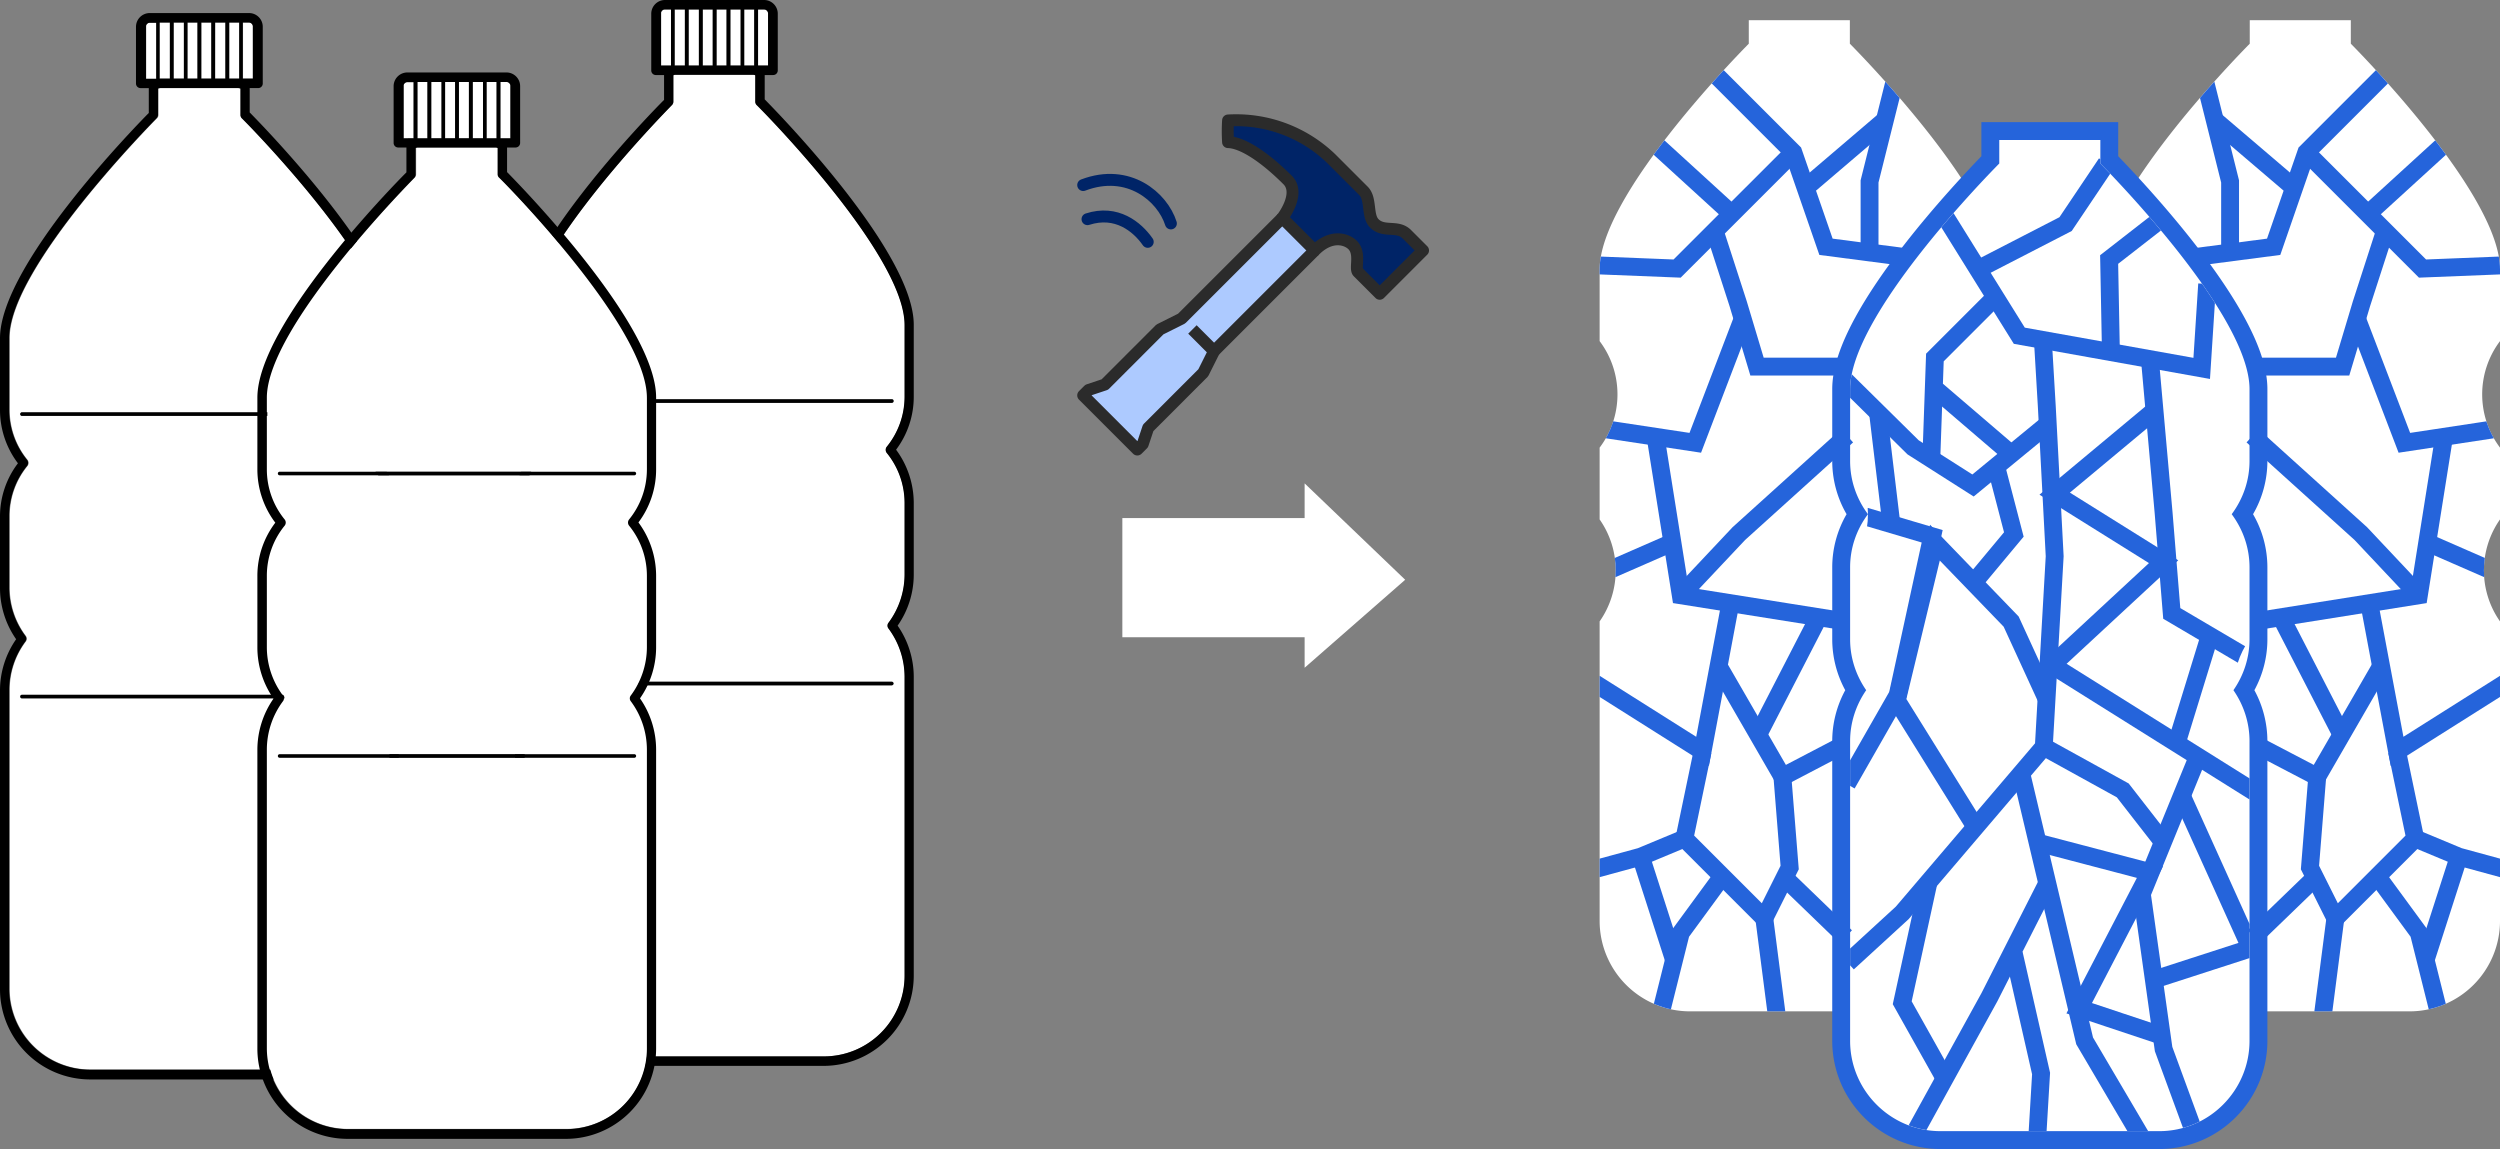 <svg xmlns="http://www.w3.org/2000/svg" width="419.563" height="192.834"><rect width="100%" height="100%" fill="#808080" stroke="none"/><defs><clipPath id="a"><path d="M3112.431 4713.862v12.053a14.836 14.836 0 010 17.875v12.049a14.914 14.914 0 010 17.112v50.287a15.179 15.179 0 0015.16 15.157h36.719a15.172 15.172 0 0015.151-15.157v-50.288a14.9 14.9 0 010-17.112v-12.049a14.849 14.849 0 010-17.875v-12.053c0-12.151-22.341-35.136-25.036-37.861v-3.943h-16.963V4676c-2.693 2.726-25.031 25.711-25.031 37.862z" transform="translate(-3112.431 -4672.057)" fill="none"/></clipPath><clipPath id="b"><path data-name="SVGID" d="M3271.461 4713.862v12.053a14.837 14.837 0 000 17.875v12.049a14.912 14.912 0 000 17.112v50.287a15.178 15.178 0 01-15.161 15.157h-36.719a15.172 15.172 0 01-15.151-15.157v-50.288a14.9 14.9 0 000-17.112v-12.049a14.847 14.847 0 000-17.875v-12.053c0-12.151 22.341-35.136 25.036-37.861v-3.943h16.962V4676c2.695 2.726 25.033 25.711 25.033 37.862z" transform="translate(-3204.431 -4672.057)" fill="none"/></clipPath><clipPath id="c"><path data-name="SVGID" d="M3158.431 4735.862v12.052a14.837 14.837 0 010 17.875v12.049a14.916 14.916 0 010 17.112v50.287a15.178 15.178 0 0015.16 15.157h36.719a15.172 15.172 0 0015.152-15.157v-50.287a14.9 14.9 0 010-17.112v-12.049a14.848 14.848 0 010-17.875v-12.052c0-12.151-22.341-35.136-25.036-37.862v-3.943h-16.963V4698c-2.694 2.727-25.032 25.711-25.032 37.862z" transform="translate(-3158.431 -4694.057)" fill="none"/></clipPath></defs><g data-name="グループ化 1003"><g data-name="グループ化 868"><path data-name="パス 258" d="M218.948 81.124l16.877 16.174-16.877 14.767" fill="#fff"/><path data-name="線 28" fill="none" stroke="#fff" stroke-width="20" d="M220.003 96.946h-31.644"/></g><g data-name="グループ化 869"><g data-name="グループ化 273"><path data-name="パス 234" d="M28.538 13.195V3.782h-1.719v9.413h1.719z" fill="#fff"/><path data-name="長方形 82" fill="#fff" d="M29.14 3.782h1.719v9.413H29.14z"/><path data-name="長方形 83" fill="#fff" d="M31.461 3.782h1.676v9.413h-1.676z"/><path data-name="長方形 84" fill="#fff" d="M33.782 3.782h1.676v9.413h-1.676z"/><path data-name="パス 235" d="M42.464 4.382a.724.724 0 00-.645-.6h-1.031v9.413h1.676z" fill="#fff"/><path data-name="パス 236" d="M40.143 13.195V3.782h-1.676v9.413h1.676z" fill="#fff"/><path data-name="長方形 85" fill="#fff" d="M36.103 3.782h1.719v9.413h-1.719z"/><path data-name="パス 237" d="M40.358 19.255v-4.384a.858.858 0 00-.387-.086h-12.98a.726.726 0 00-.387.086v4.384a.817.817 0 01-.215.559c-.256.257-24.756 24.928-24.756 36.919v12.034a13.307 13.307 0 003.009 8.424.838.838 0 010 .989 13.307 13.307 0 00-3.009 8.424v12.034a13.633 13.633 0 002.708 8.08.773.773 0 010 .946 13.537 13.537 0 00-2.708 8.08v50.2a13.574 13.574 0 0013.582 13.541h36.661a13.564 13.564 0 0013.539-13.539v-50.2a13.633 13.633 0 00-2.708-8.08.774.774 0 010-.946 13.633 13.633 0 002.708-8.08V86.604a13.307 13.307 0 00-3.009-8.424.838.838 0 010-.989 13.4 13.4 0 003.009-8.424V56.733c0-11.991-24.541-36.661-24.756-36.919a.626.626 0 01-.301-.559zm22.865 97.348a.3.3 0 010 .6H3.696a.3.3 0 010-.6zm.3-47.106a.294.294 0 01-.3.3H3.696a.3.3 0 010-.6h59.527a.294.294 0 01.3.301z" fill="#fff"/><path data-name="パス 238" d="M26.217 3.782h-1.031a.694.694 0 00-.645.516v8.9h1.676z" fill="#fff"/><path data-name="パス 239" d="M41.948 14.785h1.375a.77.77 0 00.774-.774v-9.5a2.3 2.3 0 00-2.278-2.319H25.143a2.311 2.311 0 00-2.321 2.321v9.5a.77.77 0 00.774.774h1.375v4.169C22.306 21.662 0 44.613 0 56.776V68.81a14.836 14.836 0 003.009 8.94A14.744 14.744 0 000 86.692v12.034a15.06 15.06 0 002.708 8.553A15.06 15.06 0 000 115.83v50.2a15.151 15.151 0 0015.129 15.129H51.79a15.151 15.151 0 0015.129-15.129v-50.286a15.06 15.06 0 00-2.708-8.553 14.959 14.959 0 002.708-8.553V86.604a15.077 15.077 0 00-2.966-8.94 14.792 14.792 0 002.966-8.94V56.692c0-12.12-22.306-35.071-25.014-37.822v-4.085zm-1.2-11h1.032a.653.653 0 01.645.6v8.807h-1.68zm-2.278 0h1.676v9.407h-1.679zm-2.364 0h1.719v9.407H36.1zm-2.321 0h1.676v9.407h-1.679zm-2.321 0h1.676v9.407h-1.679zm-2.321 0h1.719v9.407H29.14zm-2.321 0H28.5v9.407h-1.724v-9.41zM24.5 13.192V4.341a.648.648 0 01.645-.516h1.074v9.413H24.5zm40.872 43.584V68.81a13.307 13.307 0 01-3.009 8.424.838.838 0 000 .989 13.307 13.307 0 013.009 8.424v12.034a13.633 13.633 0 01-2.708 8.08.773.773 0 000 .946 13.633 13.633 0 012.708 8.08v50.2a13.537 13.537 0 01-13.539 13.539h-36.7a13.6 13.6 0 01-13.586-13.539v-50.243a13.633 13.633 0 012.708-8.08.774.774 0 000-.946 13.537 13.537 0 01-2.708-8.08V86.604a13.307 13.307 0 013.009-8.424.838.838 0 000-.989 13.307 13.307 0 01-3.009-8.424V56.733c0-11.991 24.541-36.661 24.756-36.919a.817.817 0 00.215-.559v-4.384a.858.858 0 01.387-.086h13.066a.858.858 0 01.387.086v4.427a.817.817 0 00.215.559c.258.214 24.799 24.928 24.799 36.919z"/><path data-name="パス 240" d="M3.395 69.497a.294.294 0 00.3.3h59.527a.3.3 0 100-.6H3.695a.294.294 0 00-.3.3z"/><path data-name="パス 241" d="M3.395 116.903a.294.294 0 00.3.3h59.527a.3.3 0 100-.6H3.695a.294.294 0 00-.3.3z"/></g><g data-name="グループ化 274"><path data-name="パス 242" d="M114.97 11.003V1.59h-1.719v9.413h1.719z" fill="#fff"/><path data-name="長方形 86" fill="#fff" d="M115.572 1.59h1.719v9.413h-1.719z"/><path data-name="長方形 87" fill="#fff" d="M117.936 1.59h1.676v9.413h-1.676z"/><path data-name="長方形 88" fill="#fff" d="M120.257 1.59h1.676v9.413h-1.676z"/><path data-name="パス 243" d="M128.896 2.19a.724.724 0 00-.645-.6h-1.031v9.413h1.676z" fill="#fff"/><path data-name="パス 244" d="M126.575 11.003V1.59h-1.676v9.413h1.676z" fill="#fff"/><path data-name="長方形 89" fill="#fff" d="M122.578 1.59h1.719v9.413h-1.719z"/><path data-name="パス 245" d="M126.79 17.063v-4.427a.858.858 0 00-.387-.086h-12.98a.726.726 0 00-.387.086v4.384a.817.817 0 01-.215.559c-.258.258-24.756 24.928-24.756 36.919v12.034a13.307 13.307 0 003.009 8.424.838.838 0 010 .989 13.307 13.307 0 00-3.009 8.424v12.034a13.633 13.633 0 002.708 8.08.773.773 0 010 .946 13.537 13.537 0 00-2.708 8.08v50.241a13.574 13.574 0 0013.582 13.539h36.661a13.564 13.564 0 0013.539-13.539v-50.2a13.633 13.633 0 00-2.708-8.08.774.774 0 010-.946 13.633 13.633 0 002.708-8.08V84.412a13.307 13.307 0 00-3.009-8.424.839.839 0 010-.989 13.394 13.394 0 003.009-8.424V54.541c0-11.991-24.541-36.662-24.756-36.919a.676.676 0 01-.301-.559zm22.865 97.349a.3.3 0 110 .6H90.171a.3.3 0 010-.6zm.344-47.106a.294.294 0 01-.3.3H90.171a.3.3 0 010-.6h59.527c.128-.044.3.085.3.3z" fill="#fff"/><path data-name="パス 246" d="M112.649 1.59h-1.032a.694.694 0 00-.645.516v8.9h1.676z" fill="#fff"/><path data-name="パス 247" d="M128.38 12.593h1.375a.77.77 0 00.774-.774v-9.5A2.3 2.3 0 00128.251 0h-16.633a2.311 2.311 0 00-2.321 2.321v9.5a.77.77 0 00.774.774h1.375v4.169c-2.708 2.706-25.014 25.657-25.014 37.82v12.034a14.836 14.836 0 003.009 8.94 14.744 14.744 0 00-3.009 8.942v12.032a15.06 15.06 0 002.708 8.553 15.06 15.06 0 00-2.708 8.553v50.114a15.151 15.151 0 0015.129 15.129h36.661a15.151 15.151 0 0015.129-15.129v-50.2a15.06 15.06 0 00-2.708-8.552 14.959 14.959 0 002.708-8.553V84.412a15.077 15.077 0 00-2.966-8.94 14.792 14.792 0 002.966-8.94V54.5c0-12.12-22.306-35.071-25.014-37.822v-4.085zm-1.16-11h1.032a.653.653 0 01.645.6V11h-1.676zm-2.321 0h1.676V11h-1.676zm-2.321 0h1.719V11h-1.719zm-2.321 0h1.675V11h-1.676zm-2.321 0h1.676V11h-1.68zm-2.364 0h1.719V11h-1.719zm-2.321 0h1.681V11h-1.719V1.59zM110.932 11V2.1a.648.648 0 01.645-.516h1.032V11zm40.873 43.538v12.037a13.307 13.307 0 01-3.01 8.425.838.838 0 000 .989 13.307 13.307 0 013.009 8.424v12.033a13.633 13.633 0 01-2.708 8.08.773.773 0 000 .946 13.633 13.633 0 012.708 8.08v50.2a13.537 13.537 0 01-13.538 13.539h-36.662a13.6 13.6 0 01-13.582-13.539v-50.2a13.633 13.633 0 012.708-8.08.774.774 0 000-.946 13.537 13.537 0 01-2.708-8.08V84.412a13.307 13.307 0 013.009-8.424.839.839 0 000-.989 13.307 13.307 0 01-3.009-8.424V54.541c0-11.991 24.541-36.662 24.756-36.919a.817.817 0 00.215-.559v-4.427a.858.858 0 01.387-.086h12.98a.858.858 0 01.387.086v4.427a.817.817 0 00.215.559c.301.257 24.842 24.928 24.842 36.919z"/><path data-name="パス 248" d="M89.827 67.306a.294.294 0 00.3.3h59.527a.3.3 0 100-.6H90.171c-.215-.044-.344.085-.344.3z"/><path data-name="パス 249" d="M89.827 114.711a.294.294 0 00.3.3h59.527a.3.3 0 100-.6H90.171a.307.307 0 00-.344.3z"/></g><g data-name="グループ化 275"><path data-name="パス 250" d="M71.732 23.208v-9.455h-1.676v9.455h1.676z" fill="#fff"/><path data-name="長方形 90" fill="#fff" d="M72.377 13.753h1.719v9.413h-1.719z"/><path data-name="長方形 91" fill="#fff" d="M74.698 13.753h1.676v9.413h-1.676z"/><path data-name="長方形 92" fill="#fff" d="M77.019 13.753h1.676v9.413h-1.676z"/><path data-name="パス 251" d="M85.658 14.353a.724.724 0 00-.645-.6h-1.031v9.455h1.676z" fill="#fff"/><path data-name="パス 252" d="M83.337 23.208v-9.455h-1.676v9.455h1.676z" fill="#fff"/><path data-name="長方形 93" fill="#fff" d="M79.34 13.753h1.719v9.413H79.34z"/><path data-name="パス 253" d="M83.595 29.226v-4.384a.858.858 0 00-.387-.086h-12.98a.726.726 0 00-.387.086v4.384a.817.817 0 01-.215.559c-.258.258-24.756 24.928-24.756 36.919v12.034a13.307 13.307 0 003.009 8.424.838.838 0 010 .989 13.307 13.307 0 00-3.009 8.424v12.034a13.633 13.633 0 002.708 8.08.773.773 0 010 .946 13.537 13.537 0 00-2.708 8.08v50.2a13.574 13.574 0 0013.582 13.541h36.662a13.564 13.564 0 0013.539-13.539v-50.161a13.633 13.633 0 00-2.708-8.08.774.774 0 010-.946 13.633 13.633 0 002.708-8.08V96.618a13.307 13.307 0 00-3.009-8.424.839.839 0 010-.989 13.394 13.394 0 003.009-8.424V66.747c0-11.991-24.541-36.662-24.756-36.919a.751.751 0 01-.302-.602zm22.865 97.349a.3.3 0 010 .6H46.933a.3.3 0 110-.6zm.3-47.105a.294.294 0 01-.3.3H46.933a.3.3 0 110-.6h59.527a.294.294 0 01.3.299z" fill="#fff"/><path data-name="パス 254" d="M69.411 13.753H68.38a.694.694 0 00-.645.516v8.94h1.676z" fill="#fff"/><path data-name="パス 255" d="M85.142 24.756h1.375a.77.77 0 00.774-.774v-9.5a2.3 2.3 0 00-2.278-2.321H68.38a2.311 2.311 0 00-2.321 2.321v9.5a.77.77 0 00.774.774h1.375v4.169C65.5 31.633 43.194 54.584 43.194 66.747v12.034a14.837 14.837 0 003.009 8.94 14.744 14.744 0 00-3.009 8.94v12.034a15.06 15.06 0 002.708 8.553 15.06 15.06 0 00-2.708 8.553v50.2a15.151 15.151 0 0015.129 15.129h36.661a15.151 15.151 0 0015.129-15.129v-50.243a15.06 15.06 0 00-2.708-8.553 14.959 14.959 0 002.708-8.553V96.618a15.077 15.077 0 00-2.966-8.94 14.792 14.792 0 002.966-8.94V66.704c0-12.12-22.306-35.071-25.014-37.822v-4.126zm-1.16-11h1.032a.653.653 0 01.645.6v8.854h-1.676zm-2.321 0h1.676v9.455h-1.676zm-2.321 0h1.719v9.455H79.34zm-2.321 0h1.675v9.455h-1.676zm-2.321 0h1.676v9.455h-1.68zm-2.321 0h1.717v9.455h-1.719zm-2.321 0h1.676v9.455h-1.676zm-2.321 9.455v-8.9a.648.648 0 01.645-.516h1.032v9.413zm40.831 43.538v12.032a13.307 13.307 0 01-3.009 8.424.838.838 0 000 .989 13.307 13.307 0 013.009 8.424v12.034a13.633 13.633 0 01-2.708 8.08.773.773 0 000 .946 13.633 13.633 0 012.708 8.08v50.2a13.537 13.537 0 01-13.539 13.539H58.366a13.6 13.6 0 01-13.582-13.539v-50.2a13.633 13.633 0 012.708-8.08.774.774 0 000-.946 13.537 13.537 0 01-2.708-8.08V96.618a13.307 13.307 0 013.009-8.424.839.839 0 000-.989 13.307 13.307 0 01-3.009-8.424V66.747c0-11.991 24.541-36.662 24.756-36.919a.817.817 0 00.215-.559v-4.427a.858.858 0 01.387-.086h12.98a.858.858 0 01.387.086v4.384a.817.817 0 00.215.559c.344.257 24.842 24.971 24.842 36.962z"/><path data-name="パス 256" d="M46.632 79.468a.294.294 0 00.3.3h59.527a.3.3 0 000-.6H46.932a.294.294 0 00-.3.3z"/><path data-name="パス 257" d="M46.632 126.874a.294.294 0 00.3.3h59.527a.3.3 0 100-.6H46.932a.294.294 0 00-.3.3z"/></g></g><g data-name="グループ化 972"><path data-name="パス 1915" d="M268.459 45.197V57.25a14.836 14.836 0 010 17.875v12.049a14.914 14.914 0 010 17.112v50.287a15.179 15.179 0 0015.16 15.157h36.719a15.172 15.172 0 0015.151-15.157v-50.288a14.9 14.9 0 010-17.112V75.124a14.849 14.849 0 010-17.875V45.196c0-12.151-22.341-35.136-25.036-37.861V3.392H293.49v3.943c-2.693 2.726-25.031 25.711-25.031 37.862z" fill="#fff"/><path data-name="パス 1916" d="M352.533 45.197V57.25a14.837 14.837 0 010 17.875v12.049a14.916 14.916 0 010 17.112v50.287a15.178 15.178 0 0015.16 15.157h36.719a15.172 15.172 0 0015.152-15.157v-50.288a14.9 14.9 0 010-17.112V75.124a14.848 14.848 0 010-17.875V45.196c0-12.151-22.341-35.136-25.036-37.861V3.392h-16.963v3.943c-2.694 2.726-25.032 25.711-25.032 37.862z" fill="#fff"/><g data-name="パス 1917" fill="#fff" stroke-miterlimit="10"><path d="M362.375 191.335h-36.72c-9.186 0-16.66-7.473-16.66-16.658V124.39c0-3.01.832-5.948 2.413-8.558a16.438 16.438 0 01-2.412-8.554V95.23c0-3.182.919-6.249 2.667-8.936-1.748-2.691-2.667-5.76-2.667-8.938V65.302c0-5.442 3.977-13.31 11.822-23.386 5.497-7.061 11.31-13.143 13.21-15.089v-4.83h19.963v4.83c1.9 1.946 7.712 8.025 13.212 15.089 7.845 10.076 11.823 17.944 11.823 23.386v12.053c0 3.17-.918 6.24-2.667 8.939 1.749 2.7 2.667 5.767 2.667 8.935v12.05c0 3.013-.831 5.95-2.414 8.553a16.45 16.45 0 012.414 8.558v50.287c0 9.185-7.47 16.658-16.651 16.658z"/><path d="M335.528 23.497v3.943c-2.694 2.727-25.032 25.711-25.032 37.862v12.053c0 3.225 1.033 6.3 2.994 8.939-1.961 2.633-2.994 5.71-2.994 8.935v12.05c0 3.052.931 5.994 2.698 8.552-1.767 2.565-2.698 5.512-2.698 8.56v50.286c0 8.355 6.802 15.158 15.16 15.158h36.719c8.356 0 15.151-6.803 15.151-15.158V124.39c0-3.047-.93-5.994-2.701-8.559 1.77-2.558 2.701-5.507 2.701-8.553V95.23c0-3.212-1.03-6.283-2.99-8.935 1.96-2.651 2.99-5.73 2.99-8.94V65.303c0-12.15-22.34-35.135-25.035-37.862v-3.943h-16.963m-3-3h22.963v5.721c2.258 2.334 7.714 8.122 12.895 14.776 3.481 4.47 6.253 8.579 8.24 12.21 2.625 4.799 3.9 8.757 3.9 12.098v12.053a17.8 17.8 0 01-2.408 8.939 17.79 17.79 0 012.408 8.935v12.05c0 2.992-.75 5.914-2.184 8.554a17.898 17.898 0 012.184 8.557v50.287c0 10.012-8.142 18.158-18.151 18.158h-36.72c-10.013 0-18.16-8.146-18.16-18.158V124.39c0-2.99.75-5.912 2.184-8.557a17.889 17.889 0 01-2.183-8.555V95.23c0-3.156.827-6.207 2.407-8.936a17.768 17.768 0 01-2.407-8.938V65.302c0-3.341 1.276-7.299 3.9-12.098 1.986-3.63 4.758-7.74 8.238-12.21 5.179-6.651 10.635-12.441 12.894-14.776v-5.72z" fill="#2564db"/></g><g data-name="グループ化 967"><g data-name="グループ化 966" clip-path="url(#a)" fill="none" stroke="#2564db" stroke-miterlimit="10" stroke-width="3" transform="translate(268.459 3.392)"><path data-name="パス 1918" d="M16.665 6.345l15.84 15.84 5.483 15.839L52 39.852"/><path data-name="パス 1919" d="M32.505 22.185l-19.5 19.495-15.231-.609"/><path data-name="線 90" d="M7.526 19.139l14.012 12.794"/><path data-name="パス 1920" d="M49.564 10l-4.265 17.059v11.576"/><path data-name="線 91" d="M34.789 27.934L48.04 16.625"/><path data-name="パス 1921" d="M19.368 35.588l3.875 11.977 3.169 10.564h14.622"/><path data-name="パス 1922" d="M-4.049 67.876l20.1 3.046 7.92-20.713"/><path data-name="パス 1923" d="M9.354 69.705l4.265 26.806 26.806 4.265"/><path data-name="パス 1924" d="M13.618 96.511l9.748-10.357 18.163-16.411"/><path data-name="パス 1925" d="M-5.877 108.086l23.151 14.622 4.607-24.522"/><path data-name="線 92" d="M.406 92.817l11.766-5.14"/><path data-name="パス 1926" d="M20.053 108.581l10.625 18.391 10.052-5.254"/><path data-name="パス 1927" d="M17.274 122.708l-3.046 14.622 13.4 13.4 4.264-8.529-1.219-15.231"/><path data-name="パス 1928" d="M-6.486 144.031l13.4-3.656 7.311-3.045"/><path data-name="パス 1929" d="M20.32 144.031l-6.7 9.138-4.265 17.059"/><path data-name="線 93" d="M27.631 150.732l2.437 18.886"/><path data-name="線 94" d="M31.248 144.107l10.052 9.71"/><path data-name="線 95" d="M6.917 140.375l5.483 17.058"/><path data-name="線 96" d="M36.769 100.166l-10.357 20.105"/></g></g><g data-name="グループ化 969"><g data-name="グループ化 968" clip-path="url(#b)" fill="none" stroke="#2564db" stroke-miterlimit="10" stroke-width="3" transform="translate(352.533 3.392)"><path data-name="パス 1930" d="M50.366 6.345l-15.84 15.84-5.483 15.839-14.012 1.828"/><path data-name="パス 1931" d="M34.526 22.185l19.5 19.495 15.231-.609"/><path data-name="線 97" d="M59.504 19.139L45.492 31.933"/><path data-name="パス 1932" d="M17.467 10l4.265 17.059v11.576"/><path data-name="線 98" d="M32.241 27.934L18.99 16.625"/><path data-name="パス 1933" d="M47.662 35.588l-3.875 11.977-3.169 10.564H25.996"/><path data-name="パス 1934" d="M71.08 67.876l-20.1 3.046-7.92-20.713"/><path data-name="パス 1935" d="M57.676 69.705l-4.264 26.806-26.806 4.265"/><path data-name="パス 1936" d="M25.502 69.743l18.163 16.411 9.748 10.357"/><path data-name="パス 1937" d="M72.907 108.086l-23.151 14.622-4.607-24.522"/><path data-name="線 99" d="M66.625 92.817l-11.766-5.14"/><path data-name="パス 1938" d="M46.977 108.581l-10.624 18.391-10.052-5.254"/><path data-name="パス 1939" d="M49.757 122.708l3.046 14.622-13.4 13.4-4.264-8.529 1.218-15.231"/><path data-name="パス 1940" d="M73.517 144.031l-13.4-3.656-7.311-3.045"/><path data-name="パス 1941" d="M46.71 144.031l6.7 9.138 4.264 17.059"/><path data-name="線 100" d="M39.4 150.732l-2.437 18.886"/><path data-name="線 101" d="M35.782 144.107l-10.052 9.71"/><path data-name="線 102" d="M60.113 140.375l-5.483 17.058"/><path data-name="線 103" d="M30.261 100.166l10.357 20.105"/></g></g><g data-name="グループ化 971"><g data-name="グループ化 970" clip-path="url(#c)" fill="none" stroke="#2564db" stroke-miterlimit="10" stroke-width="3" transform="translate(310.496 23.497)"><path data-name="パス 1942" d="M15.599 12.285l12.794 20.562 30.614 5.483.914-14.165"/><path data-name="パス 1943" d="M51.696 13.655l-8.225 6.4.3 15.688"/><path data-name="パス 1944" d="M21.082 21.88l15.078-7.768 6.854-10.2"/><path data-name="パス 1945" d="M32.352 33.607l.659 11.145 1.321 25.1-1.828 31.985-23.76 27.872-9.138 8.377"/><path data-name="パス 1946" d="M-.851 40.31l11.423 11.271 10.052 6.4 12.794-10.509"/><path data-name="パス 1947" d="M24.737 25.992L14.228 36.501l-.609 17.21"/><path data-name="線 104" d="M14.532 41.985l12.794 10.966"/><path data-name="パス 1948" d="M50.325 36.958l2.285 25.588 1.371 16.906 13.708 8.072"/><path data-name="パス 1949" d="M20.625 114.635L7.831 94.072l6.4-26.5 12.794 13.251 5.94 12.945"/><path data-name="パス 1950" d="M1.434 62.851l12.337 3.655L7.983 93.16l-8.53 14.926"/><path data-name="パス 1951" d="M24.737 55.692l2.741 10.509-6.854 8.225"/><path data-name="線 105" d="M4.632 45.335l2.285 19.038"/><path data-name="パス 1952" d="M50.781 45.64L34.332 59.348l18.277 11.423-18.734 17.363 34.269 21.476"/><path data-name="線 106" d="M60.377 83.108l-5.483 17.82"/><path data-name="パス 1953" d="M28.849 106.868l10.509 44.322 9.6 16.3"/><path data-name="パス 1954" d="M11.03 166.268l12.337-22.389 9.9-19.5"/><path data-name="パス 1955" d="M13.162 124.535l-4.417 20.257 7.006 12.489"/><path data-name="パス 1956" d="M27.479 136.568l4.569 20.1-.609 10.2"/><path data-name="パス 1957" d="M58.092 104.126l-9.138 22.389 3.655 26.044 5.026 13.708"/><path data-name="パス 1958" d="M32.505 101.842l13.251 7.311 6.4 8.225"/><path data-name="パス 1959" d="M31.743 117.986l18.581 4.874-11.88 22.846 13.708 4.569"/><path data-name="パス 1960" d="M55.807 110.371l11.423 25.283-15.535 5.027"/></g></g></g><g data-name="グループ化 977"><g data-name="グループ化 975"><path data-name="パス 1966" d="M220.73 42.52l-5.323-5.643a6.351 6.351 0 001.153-5.106c-.649-2.949-7.043-7.67-10.178-7.778a24.343 24.343 0 010-3.712s5.821-2.246 15.824 5.661c5.871 4.991 7.262 6.769 7.262 6.769l.932 4.167 1.141 1.124 3.91 1.015 3.33 3.5-7.24 6.825-4.145-4.111s1.125-4.523-1.575-5.117-5.091 2.406-5.091 2.406z" fill="#002467"/><path data-name="パス 1965" d="M190.569 75.439l-8.673-8.877v-1.043l3.431-.963 9.379-9.176 3.683-2.016 16.991-16.671 5.351 5.313-17.121 16.946-1.84 4.333-8.732 8.1-1.118 4.051z" fill="#adcaff"/><g data-name="グループ化 974" fill="none" stroke="#2b2b2b" stroke-linejoin="round" stroke-width="2"><path data-name="線 107" d="M203.755 58.924l16.893-16.893"/><path data-name="パス 1963" d="M215.194 36.577L198.301 53.47l-3.636 1.818-9.245 9.249-2.727.909-.909.909 9.089 9.089.909-.909.909-2.727 9.245-9.245 1.818-3.636-3.636-3.636"/><path data-name="パス 1964" d="M227.916 45.667c-.6-.6.508-3.129-.909-4.544-1.041-1.042-3.635-1.819-6.361.909l-5.454-5.454s3.181-4.09.909-6.363c-3.729-3.729-7.5-6.3-10-6.363a28.759 28.759 0 010-3.635 22.982 22.982 0 0117.269 6.363l5.453 5.453c1.353 1.354.548 4.183 1.819 5.454 1.6 1.6 3.888.253 5.453 1.818l2.728 2.728-7.272 7.27z"/></g></g><g data-name="グループ化 976" fill="none" stroke="#002467" stroke-linecap="round" stroke-linejoin="round" stroke-width="2"><path data-name="パス 1967" d="M182.508 36.784c4.869-1.578 8.338 1.268 10.112 3.805"/><path data-name="パス 1968" d="M181.785 31.057c7.632-2.905 13.32 2.025 14.721 6.442"/></g></g></g></svg>